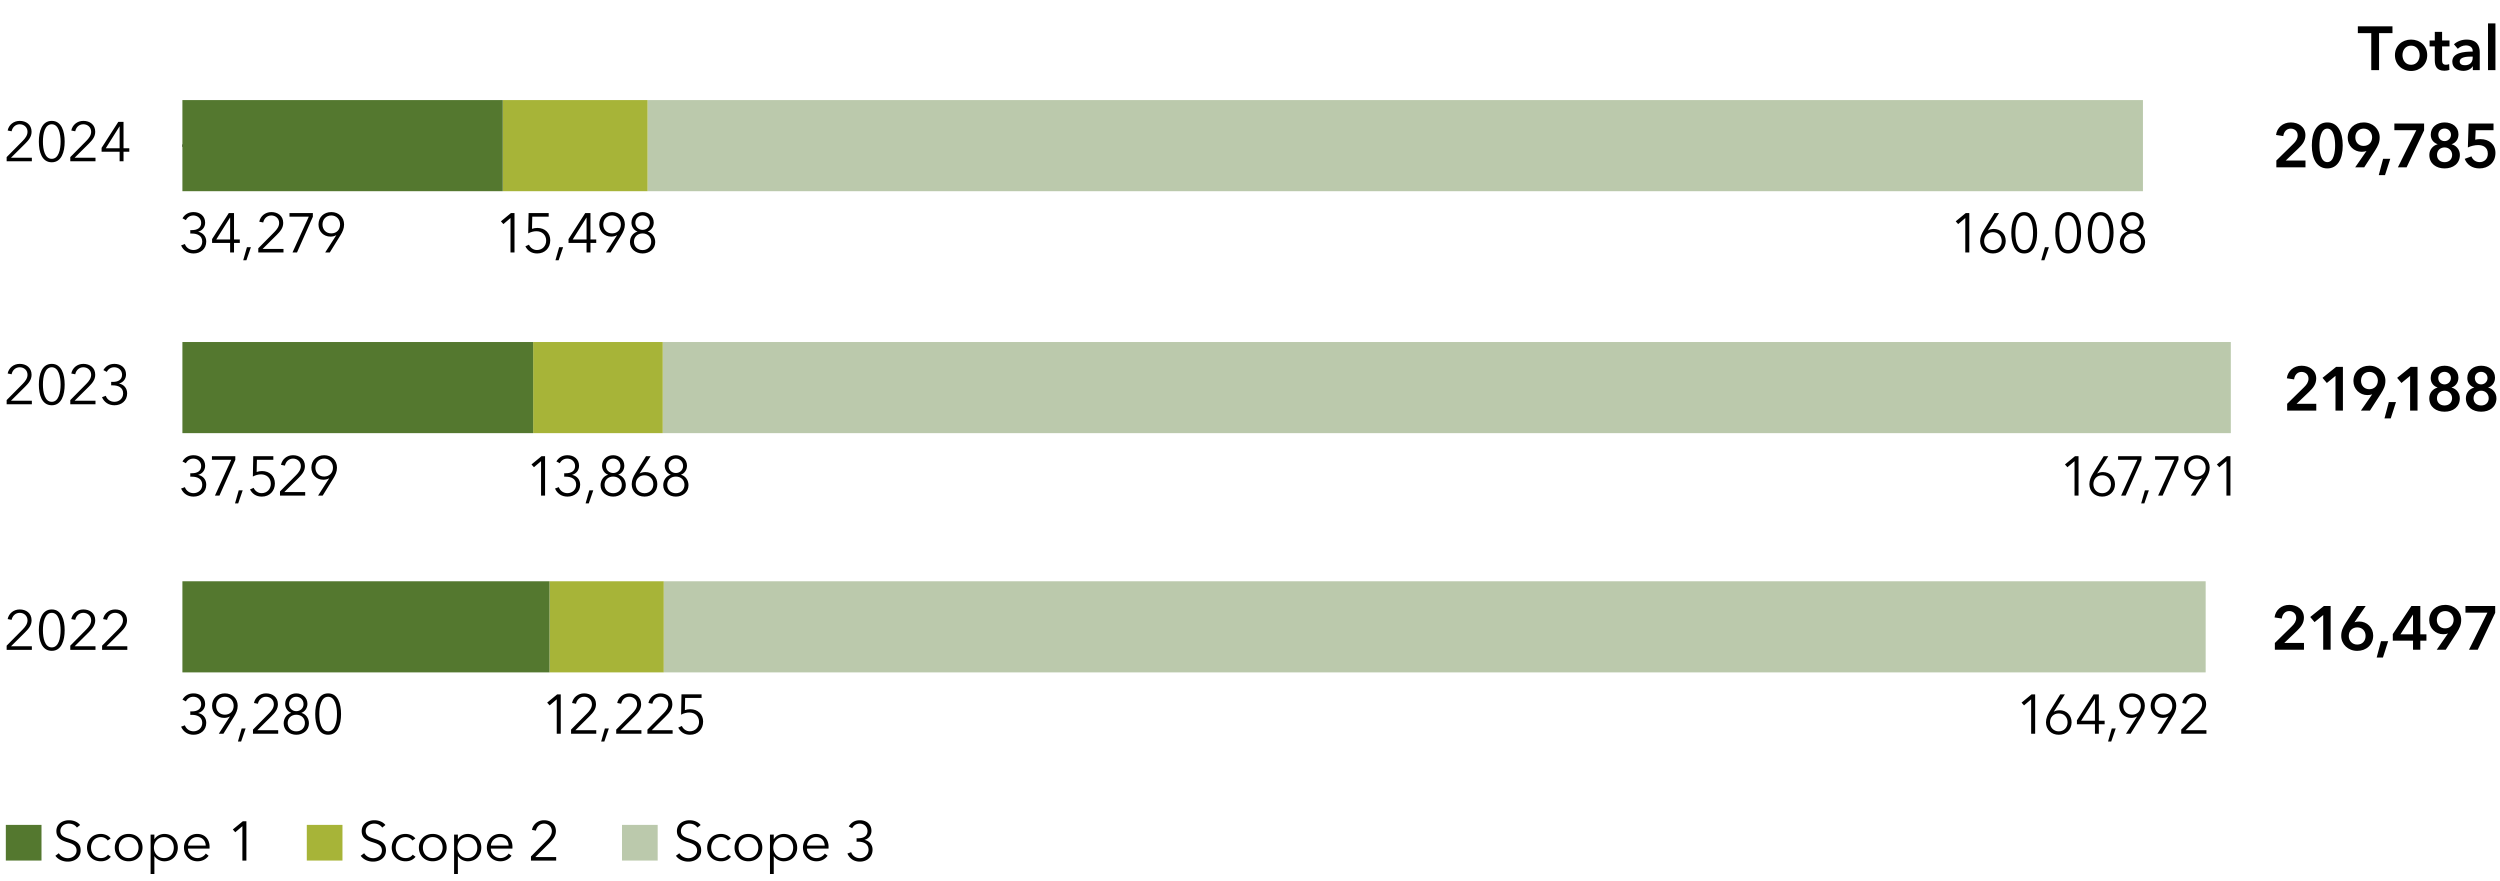 <svg xmlns="http://www.w3.org/2000/svg" width="809" height="285" viewBox="0 0 809 285"><g data-name="graphics"><path fill="none" stroke="#000" stroke-miterlimit="10" stroke-width=".8" d="M59.025 47.128H71.5"/><g fill="#bbc9ac"><path d="M209.561 32.384h483.896v29.488H209.561zM214.46 110.678h507.434v29.488H214.46zM214.786 188.097h498.969v29.488H214.786z"/></g><g fill="#a7b438"><path d="M162.691 32.384h46.869v29.488h-46.869zM172.52 110.678h41.94v29.488h-41.94zM177.816 188.097h36.971v29.488h-36.971z"/></g><g fill="#54782f"><path d="M59.025 32.384h103.667v29.488H59.025zM59.025 110.678H172.52v29.488H59.025zM59.025 188.097h118.791v29.488H59.025z"/></g></g><g data-name="EN"><path d="M10.309 52.19H2.152v-1.351l5.221-5.276c.775-.792 1.531-1.747 1.531-2.917 0-1.476-1.152-2.43-2.521-2.43-1.367 0-2.358.954-2.63 2.268l-1.276-.252c.359-1.8 1.908-3.115 3.906-3.115 2.053 0 3.836 1.19 3.836 3.512 0 1.639-.955 2.736-2.07 3.853l-4.592 4.555h6.752v1.152zM20.928 45.834c0 3.312-1.008 6.68-4.176 6.68-3.205 0-4.178-3.368-4.178-6.68 0-3.313.973-6.717 4.178-6.717 3.168 0 4.176 3.404 4.176 6.717zm-7.04 0c0 2.539.594 5.562 2.864 5.562 2.232 0 2.861-3.023 2.861-5.562s-.629-5.618-2.861-5.618c-2.27 0-2.863 3.079-2.863 5.618zM30.9 52.19h-8.156v-1.351l5.22-5.276c.776-.792 1.532-1.747 1.532-2.917 0-1.476-1.152-2.43-2.521-2.43-1.368 0-2.358.954-2.63 2.268l-1.277-.252c.36-1.8 1.909-3.115 3.907-3.115 2.052 0 3.836 1.19 3.836 3.512 0 1.639-.956 2.736-2.07 3.853l-4.593 4.555H30.9v1.152zM39.973 47.977h1.87v1.133h-1.87v3.08H38.71v-3.08h-5.834v-1.26l5.402-8.409h1.694v8.536zM38.71 40.9h-.035l-4.447 7.077h4.482V40.9zM61.574 74.463h.558c1.639 0 2.97-.649 2.97-2.34 0-1.424-1.152-2.396-2.52-2.396-1.062 0-1.927.522-2.43 1.495l-1.1-.576c.794-1.369 2.053-2.017 3.602-2.017 1.998 0 3.727 1.206 3.727 3.42 0 1.496-.954 2.576-2.214 2.918v.036c1.458.306 2.574 1.458 2.574 3.169 0 2.43-1.89 3.853-4.105 3.853-1.855 0-3.313-.937-4.033-2.61l1.224-.451c.433 1.206 1.513 1.944 2.809 1.944 1.459 0 2.81-1.025 2.81-2.736 0-1.927-1.64-2.593-3.314-2.593h-.558v-1.116zM75.729 77.487H77.6v1.134h-1.872v3.08h-1.261v-3.08h-5.834v-1.26l5.402-8.408h1.693v8.534zm-1.261-7.076h-.036l-4.448 7.076h4.484v-7.076zM79.733 84.222h-1.026l1.206-4.232h1.278l-1.458 4.232zM91.735 81.701H83.58V80.35l5.222-5.276c.774-.792 1.53-1.746 1.53-2.916 0-1.476-1.152-2.431-2.52-2.431s-2.359.955-2.63 2.27l-1.278-.253c.36-1.8 1.91-3.115 3.908-3.115 2.052 0 3.835 1.188 3.835 3.51 0 1.64-.955 2.738-2.07 3.854l-4.593 4.556h6.752V81.7zM101.24 70.14l-5.133 11.561H94.65l5.276-11.596h-6.248v-1.152h7.562v1.188zM108.808 76.137l-.037-.035c-.377.287-1.17.467-1.818.467-2.215 0-3.89-1.602-3.89-3.924 0-2.377 1.748-4.016 4.142-4.016s4.14 1.639 4.14 4.016c0 1.314-.52 2.43-1.152 3.457l-3.474 5.6h-1.494l3.583-5.565zm-1.603-6.41c-1.675 0-2.845 1.26-2.845 2.918 0 1.637 1.098 2.88 2.845 2.88 1.746 0 2.845-1.243 2.845-2.88 0-1.658-1.171-2.918-2.845-2.918zM166.494 81.701h-1.297V70.555l-2.304 1.963-.792-.9 3.24-2.665h1.153v12.748zM177.554 70.105h-5.312l-.09 3.944c.54-.198 1.188-.29 1.764-.29 2.396 0 4.142 1.622 4.142 3.999 0 2.467-1.71 4.267-4.232 4.267-1.836 0-3.114-.919-3.816-2.323l1.17-.522c.45 1.045 1.458 1.728 2.574 1.728 1.728 0 2.99-1.296 2.99-3.024 0-1.89-1.351-3.062-3.17-3.062-.918 0-1.836.27-2.646.703l.126-6.572h6.5v1.152zM180.767 84.222h-1.027l1.206-4.232h1.279l-1.458 4.232zM191.071 77.487h1.872v1.134h-1.872v3.08h-1.26v-3.08h-5.834v-1.26l5.402-8.408h1.692v8.534zm-1.26-7.076h-.037l-4.447 7.076h4.484v-7.076zM199.667 76.137l-.036-.035c-.378.287-1.171.467-1.818.467-2.215 0-3.89-1.602-3.89-3.924 0-2.377 1.747-4.016 4.141-4.016s4.141 1.639 4.141 4.016c0 1.314-.521 2.43-1.152 3.457l-3.475 5.6h-1.494l3.583-5.565zm-1.603-6.41c-1.674 0-2.844 1.26-2.844 2.918 0 1.637 1.097 2.88 2.844 2.88 1.747 0 2.845-1.243 2.845-2.88 0-1.658-1.17-2.918-2.845-2.918zM212.028 78.352c0 2.232-1.908 3.673-4.087 3.673s-4.087-1.441-4.087-3.673c0-1.711 1.027-2.989 2.413-3.403v-.037c-1.134-.377-1.927-1.566-1.927-2.88 0-2.071 1.657-3.403 3.601-3.403s3.601 1.332 3.601 3.402c0 1.315-.792 2.504-1.926 2.881v.037c1.386.396 2.412 1.692 2.412 3.403zm-4.087 2.574c1.675 0 2.791-1.17 2.791-2.719 0-1.53-1.116-2.664-2.79-2.664s-2.792 1.135-2.792 2.664c0 1.549 1.117 2.719 2.791 2.719zm0-6.535c1.296 0 2.341-.955 2.341-2.287 0-1.369-1.009-2.377-2.34-2.377s-2.341 1.008-2.341 2.377c0 1.332 1.044 2.287 2.34 2.287zM61.574 153.14h.558c1.639 0 2.97-.648 2.97-2.34 0-1.423-1.152-2.396-2.52-2.396-1.062 0-1.927.523-2.43 1.495l-1.1-.576c.794-1.368 2.053-2.016 3.602-2.016 1.998 0 3.727 1.206 3.727 3.42 0 1.496-.954 2.576-2.214 2.918v.036c1.458.305 2.574 1.458 2.574 3.169 0 2.43-1.89 3.853-4.105 3.853-1.855 0-3.313-.937-4.033-2.611l1.224-.45c.433 1.206 1.513 1.944 2.809 1.944 1.459 0 2.81-1.025 2.81-2.736 0-1.927-1.64-2.593-3.314-2.593h-.558v-1.116zM76.145 148.818l-5.132 11.56h-1.458l5.275-11.595h-6.248v-1.152h7.563v1.187zM77.078 162.9h-1.026l1.206-4.232h1.278l-1.458 4.231zM88.45 148.783h-5.312l-.09 3.944c.54-.199 1.187-.29 1.764-.29 2.395 0 4.141 1.622 4.141 3.999 0 2.466-1.71 4.267-4.231 4.267-1.836 0-3.115-.919-3.817-2.323l1.17-.523c.45 1.045 1.458 1.729 2.574 1.729 1.729 0 2.99-1.296 2.99-3.024 0-1.891-1.35-3.062-3.17-3.062-.917 0-1.835.27-2.646.703l.126-6.572h6.5v1.152zM98.763 160.379h-8.158v-1.352l5.222-5.275c.775-.792 1.53-1.746 1.53-2.916 0-1.477-1.152-2.432-2.52-2.432s-2.358.955-2.629 2.27l-1.278-.252c.36-1.8 1.909-3.115 3.907-3.115 2.053 0 3.835 1.188 3.835 3.51 0 1.64-.954 2.738-2.07 3.854l-4.592 4.556h6.753v1.152zM106.506 154.814l-.036-.035c-.378.287-1.171.468-1.819.468-2.214 0-3.89-1.602-3.89-3.925 0-2.377 1.748-4.015 4.142-4.015s4.14 1.638 4.14 4.015c0 1.315-.52 2.43-1.151 3.457l-3.475 5.6h-1.494l3.583-5.565zm-1.603-6.41c-1.674 0-2.844 1.261-2.844 2.918 0 1.638 1.097 2.881 2.844 2.881 1.746 0 2.845-1.243 2.845-2.88 0-1.658-1.17-2.919-2.845-2.919z"/><g><path d="M176.383 160.379h-1.297v-11.147l-2.305 1.963-.792-.9 3.241-2.664h1.153v12.748zM182.574 153.14h.558c1.639 0 2.97-.648 2.97-2.34 0-1.423-1.152-2.396-2.52-2.396-1.062 0-1.927.523-2.43 1.495l-1.1-.576c.794-1.368 2.053-2.016 3.602-2.016 1.998 0 3.727 1.206 3.727 3.42 0 1.496-.954 2.576-2.214 2.918v.036c1.458.305 2.574 1.458 2.574 3.169 0 2.43-1.89 3.853-4.105 3.853-1.855 0-3.313-.937-4.033-2.611l1.224-.45c.433 1.206 1.513 1.944 2.809 1.944 1.459 0 2.81-1.025 2.81-2.736 0-1.927-1.64-2.593-3.314-2.593h-.558v-1.116zM190.525 162.9H189.5l1.206-4.232h1.278l-1.458 4.231zM202.515 157.03c0 2.232-1.909 3.673-4.087 3.673s-4.087-1.441-4.087-3.674c0-1.71 1.026-2.988 2.412-3.402v-.037c-1.134-.377-1.927-1.567-1.927-2.881 0-2.07 1.657-3.402 3.602-3.402s3.6 1.332 3.6 3.402c0 1.314-.792 2.504-1.925 2.88v.038c1.385.395 2.412 1.691 2.412 3.402zm-4.087 2.574c1.675 0 2.79-1.17 2.79-2.72 0-1.529-1.115-2.663-2.79-2.663s-2.791 1.134-2.791 2.664c0 1.549 1.116 2.719 2.79 2.719zm0-6.536c1.296 0 2.34-.955 2.34-2.287 0-1.368-1.008-2.377-2.34-2.377s-2.341 1.01-2.341 2.377c0 1.332 1.044 2.287 2.34 2.287zM206.965 153.194l.036.036c.378-.288 1.17-.468 1.818-.468 2.215 0 3.89 1.603 3.89 3.925 0 2.377-1.747 4.016-4.142 4.016s-4.141-1.639-4.141-4.016c0-1.314.522-2.43 1.152-3.457l3.476-5.6h1.494l-3.583 5.564zm1.602 6.41c1.675 0 2.845-1.26 2.845-2.917 0-1.638-1.099-2.88-2.845-2.88-1.747 0-2.844 1.242-2.844 2.88 0 1.657 1.17 2.917 2.844 2.917zM222.793 157.03c0 2.232-1.908 3.673-4.087 3.673s-4.087-1.441-4.087-3.674c0-1.71 1.026-2.988 2.412-3.402v-.037c-1.134-.377-1.927-1.567-1.927-2.881 0-2.07 1.658-3.402 3.602-3.402s3.6 1.332 3.6 3.402c0 1.314-.791 2.504-1.925 2.88v.038c1.386.395 2.412 1.691 2.412 3.402zm-4.087 2.574c1.675 0 2.791-1.17 2.791-2.72 0-1.529-1.116-2.663-2.79-2.663s-2.792 1.134-2.792 2.664c0 1.549 1.116 2.719 2.791 2.719zm0-6.536c1.296 0 2.34-.955 2.34-2.287 0-1.368-1.008-2.377-2.34-2.377-1.333 0-2.34 1.01-2.34 2.377 0 1.332 1.043 2.287 2.34 2.287z"/></g><g><path d="M672.617 160.379h-1.297v-11.147l-2.304 1.963-.792-.9 3.24-2.664h1.153v12.748zM678.664 153.194l.036.036c.378-.288 1.17-.468 1.819-.468 2.214 0 3.89 1.603 3.89 3.925 0 2.377-1.748 4.016-4.142 4.016s-4.142-1.639-4.142-4.016c0-1.314.522-2.43 1.152-3.457l3.476-5.6h1.494l-3.583 5.564zm1.603 6.41c1.674 0 2.844-1.26 2.844-2.917 0-1.638-1.098-2.88-2.844-2.88-1.747 0-2.845 1.242-2.845 2.88 0 1.657 1.17 2.917 2.845 2.917zM692.977 148.818l-5.132 11.56h-1.458l5.275-11.595h-6.248v-1.152h7.563v1.187zM693.911 162.9h-1.026l1.206-4.232h1.278l-1.458 4.231zM704.948 148.818l-5.132 11.56h-1.458l5.276-11.595h-6.248v-1.152h7.562v1.187zM712.517 154.814l-.037-.035c-.377.287-1.17.468-1.818.468-2.215 0-3.89-1.602-3.89-3.925 0-2.377 1.748-4.015 4.142-4.015s4.14 1.638 4.14 4.015c0 1.315-.52 2.43-1.152 3.457l-3.474 5.6h-1.494l3.583-5.565zm-1.603-6.41c-1.675 0-2.845 1.261-2.845 2.918 0 1.638 1.098 2.881 2.845 2.881 1.746 0 2.845-1.243 2.845-2.88 0-1.658-1.171-2.919-2.845-2.919zM721.769 160.379h-1.297v-11.147l-2.305 1.963-.792-.9 3.241-2.664h1.153v12.748z"/></g><g><path d="M61.574 230.207h.558c1.639 0 2.97-.648 2.97-2.34 0-1.424-1.152-2.395-2.52-2.395-1.062 0-1.927.522-2.43 1.495l-1.1-.576c.794-1.37 2.053-2.018 3.602-2.018 1.998 0 3.727 1.207 3.727 3.422 0 1.494-.954 2.574-2.214 2.916v.037c1.458.305 2.574 1.457 2.574 3.168 0 2.432-1.89 3.854-4.105 3.854-1.855 0-3.313-.937-4.033-2.612l1.224-.449c.433 1.206 1.513 1.943 2.809 1.943 1.459 0 2.81-1.025 2.81-2.736 0-1.926-1.64-2.592-3.314-2.592h-.558v-1.117zM74.375 231.882l-.036-.036c-.378.288-1.171.468-1.818.468-2.215 0-3.89-1.603-3.89-3.925 0-2.377 1.747-4.016 4.141-4.016s4.141 1.639 4.141 4.016c0 1.314-.521 2.43-1.152 3.457l-3.475 5.6h-1.494l3.583-5.564zm-1.603-6.41c-1.674 0-2.844 1.26-2.844 2.917 0 1.638 1.097 2.88 2.844 2.88 1.747 0 2.845-1.242 2.845-2.88 0-1.657-1.17-2.917-2.845-2.917zM78.02 239.967h-1.027l1.206-4.233h1.279l-1.458 4.233zM90.022 237.445h-8.157v-1.35l5.222-5.276c.774-.792 1.53-1.747 1.53-2.917 0-1.476-1.152-2.43-2.52-2.43s-2.359.954-2.63 2.268l-1.278-.252c.36-1.8 1.91-3.115 3.908-3.115 2.052 0 3.835 1.19 3.835 3.512 0 1.638-.954 2.736-2.07 3.853l-4.592 4.555h6.752v1.152zM99.97 234.096c0 2.233-1.907 3.674-4.086 3.674s-4.087-1.44-4.087-3.674c0-1.71 1.026-2.989 2.412-3.403v-.036c-1.134-.378-1.927-1.566-1.927-2.88 0-2.072 1.657-3.404 3.602-3.404s3.6 1.332 3.6 3.403c0 1.315-.792 2.503-1.925 2.881v.036c1.385.397 2.412 1.693 2.412 3.403zm-4.086 2.575c1.675 0 2.79-1.171 2.79-2.719 0-1.53-1.115-2.665-2.79-2.665s-2.791 1.135-2.791 2.665c0 1.548 1.116 2.719 2.79 2.719zm0-6.536c1.296 0 2.34-.954 2.34-2.286 0-1.369-1.008-2.377-2.34-2.377s-2.341 1.008-2.341 2.377c0 1.332 1.044 2.286 2.34 2.286zM110.361 231.09c0 3.312-1.007 6.68-4.176 6.68-3.206 0-4.178-3.368-4.178-6.68 0-3.314.972-6.717 4.178-6.717 3.169 0 4.176 3.403 4.176 6.717zm-7.04 0c0 2.539.595 5.562 2.864 5.562 2.232 0 2.862-3.023 2.862-5.562s-.63-5.618-2.862-5.618c-2.269 0-2.864 3.079-2.864 5.618z"/></g><g><path d="M181.458 237.445h-1.297V226.3l-2.305 1.963-.792-.9 3.242-2.666h1.152v12.748zM192.952 237.445h-8.157v-1.35l5.222-5.276c.774-.792 1.53-1.747 1.53-2.917 0-1.476-1.152-2.43-2.52-2.43s-2.359.954-2.63 2.268l-1.278-.252c.36-1.8 1.91-3.115 3.907-3.115 2.053 0 3.835 1.19 3.835 3.512 0 1.638-.954 2.736-2.07 3.853l-4.592 4.555h6.753v1.152zM195.56 239.967h-1.026l1.206-4.233h1.279l-1.458 4.233zM207.563 237.445h-8.157v-1.35l5.222-5.276c.774-.792 1.53-1.747 1.53-2.917 0-1.476-1.152-2.43-2.52-2.43s-2.359.954-2.63 2.268l-1.278-.252c.36-1.8 1.91-3.115 3.908-3.115 2.052 0 3.835 1.19 3.835 3.512 0 1.638-.954 2.736-2.07 3.853l-4.592 4.555h6.752v1.152zM217.665 237.445h-8.157v-1.35l5.221-5.276c.775-.792 1.53-1.747 1.53-2.917 0-1.476-1.152-2.43-2.52-2.43s-2.358.954-2.629 2.268l-1.278-.252c.36-1.8 1.91-3.115 3.907-3.115 2.053 0 3.835 1.19 3.835 3.512 0 1.638-.954 2.736-2.07 3.853l-4.592 4.555h6.753v1.152zM227.026 225.85h-5.311l-.09 3.943c.54-.197 1.188-.288 1.764-.288 2.395 0 4.141 1.62 4.141 3.997 0 2.467-1.71 4.268-4.231 4.268-1.836 0-3.114-.918-3.818-2.323l1.171-.523c.45 1.045 1.458 1.728 2.576 1.728 1.728 0 2.988-1.295 2.988-3.023 0-1.89-1.35-3.062-3.17-3.062-.917 0-1.836.27-2.646.703l.126-6.573h6.5v1.153z"/></g><g><path d="M658.576 237.445h-1.297V226.3l-2.304 1.963-.793-.9 3.242-2.666h1.152v12.748zM664.623 230.262l.035.035c.38-.287 1.17-.468 1.819-.468 2.214 0 3.89 1.603 3.89 3.925 0 2.377-1.748 4.016-4.142 4.016s-4.141-1.64-4.141-4.016c0-1.315.521-2.43 1.152-3.457l3.475-5.6h1.494l-3.582 5.565zm1.602 6.409c1.675 0 2.845-1.26 2.845-2.917 0-1.639-1.1-2.881-2.845-2.881s-2.844 1.242-2.844 2.88c0 1.657 1.17 2.918 2.844 2.918zM679.184 233.232h1.873v1.134h-1.873v3.08h-1.26v-3.08h-5.834v-1.26l5.402-8.409h1.692v8.535zm-1.26-7.076h-.037l-4.448 7.076h4.485v-7.076zM683.19 239.967h-1.028l1.207-4.233h1.277l-1.457 4.233zM691.537 231.882l-.037-.036c-.377.288-1.17.468-1.818.468-2.215 0-3.889-1.603-3.889-3.925 0-2.377 1.746-4.016 4.14-4.016s4.141 1.639 4.141 4.016c0 1.314-.521 2.43-1.152 3.457l-3.475 5.6h-1.494l3.584-5.564zm-1.603-6.41c-1.674 0-2.844 1.26-2.844 2.917 0 1.638 1.097 2.88 2.844 2.88s2.845-1.242 2.845-2.88c0-1.657-1.172-2.917-2.845-2.917zM701.703 231.882l-.037-.036c-.377.288-1.17.468-1.818.468-2.215 0-3.889-1.603-3.889-3.925 0-2.377 1.746-4.016 4.14-4.016s4.141 1.639 4.141 4.016c0 1.314-.521 2.43-1.152 3.457l-3.475 5.6h-1.494l3.584-5.564zm-1.603-6.41c-1.674 0-2.844 1.26-2.844 2.917 0 1.638 1.098 2.88 2.844 2.88s2.845-1.242 2.845-2.88c0-1.657-1.172-2.917-2.845-2.917zM714 237.445h-8.156v-1.35l5.22-5.276c.776-.792 1.532-1.747 1.532-2.917 0-1.476-1.153-2.43-2.522-2.43-1.367 0-2.357.954-2.629 2.268l-1.277-.252c.36-1.8 1.908-3.115 3.906-3.115 2.053 0 3.836 1.19 3.836 3.512 0 1.638-.955 2.736-2.07 3.853l-4.592 4.555H714v1.152z"/></g><g><path d="M637.266 81.701h-1.297V70.555l-2.305 1.963-.792-.9 3.241-2.665h1.153v12.748zM643.313 74.517l.036.036c.378-.288 1.17-.469 1.818-.469 2.215 0 3.89 1.603 3.89 3.926 0 2.377-1.747 4.015-4.142 4.015s-4.142-1.638-4.142-4.015c0-1.315.523-2.43 1.153-3.457l3.475-5.6h1.495l-3.583 5.564zm1.602 6.409c1.675 0 2.845-1.26 2.845-2.916 0-1.639-1.099-2.881-2.845-2.881-1.747 0-2.845 1.242-2.845 2.88 0 1.657 1.17 2.917 2.845 2.917zM659.213 75.345c0 3.313-1.008 6.68-4.177 6.68-3.205 0-4.178-3.367-4.178-6.68s.973-6.716 4.178-6.716c3.17 0 4.177 3.402 4.177 6.716zm-7.04 0c0 2.539.595 5.563 2.863 5.563 2.233 0 2.862-3.024 2.862-5.563 0-2.538-.63-5.618-2.862-5.618-2.268 0-2.863 3.08-2.863 5.618zM661.57 84.222h-1.026l1.206-4.232h1.278l-1.458 4.232zM673.435 75.345c0 3.313-1.008 6.68-4.177 6.68-3.205 0-4.178-3.367-4.178-6.68s.973-6.716 4.178-6.716c3.169 0 4.177 3.402 4.177 6.716zm-7.04 0c0 2.539.594 5.563 2.863 5.563 2.232 0 2.862-3.024 2.862-5.563 0-2.538-.63-5.618-2.862-5.618-2.269 0-2.863 3.08-2.863 5.618zM683.947 75.345c0 3.313-1.008 6.68-4.176 6.68-3.206 0-4.178-3.367-4.178-6.68s.972-6.716 4.178-6.716c3.168 0 4.176 3.402 4.176 6.716zm-7.04 0c0 2.539.595 5.563 2.864 5.563 2.232 0 2.862-3.024 2.862-5.563 0-2.538-.63-5.618-2.862-5.618-2.269 0-2.864 3.08-2.864 5.618zM694.16 78.352c0 2.232-1.909 3.673-4.088 3.673s-4.087-1.441-4.087-3.673c0-1.711 1.027-2.989 2.412-3.403v-.037c-1.133-.377-1.926-1.566-1.926-2.88 0-2.071 1.657-3.403 3.601-3.403s3.6 1.332 3.6 3.402c0 1.315-.791 2.504-1.925 2.881v.037c1.386.396 2.412 1.692 2.412 3.403zm-4.088 2.574c1.675 0 2.791-1.17 2.791-2.719 0-1.53-1.116-2.664-2.79-2.664s-2.792 1.135-2.792 2.664c0 1.549 1.116 2.719 2.791 2.719zm0-6.535c1.296 0 2.341-.955 2.341-2.287 0-1.369-1.009-2.377-2.34-2.377s-2.342 1.008-2.342 2.377c0 1.332 1.044 2.287 2.341 2.287z"/></g><g><path d="M10.309 130.82H2.152v-1.351l5.221-5.276c.775-.792 1.531-1.746 1.531-2.916 0-1.476-1.152-2.431-2.521-2.431-1.367 0-2.358.955-2.63 2.27l-1.276-.253c.359-1.8 1.908-3.115 3.906-3.115 2.053 0 3.836 1.189 3.836 3.51 0 1.64-.955 2.738-2.07 3.854l-4.592 4.556h6.752v1.152zM20.928 124.464c0 3.313-1.008 6.68-4.176 6.68-3.205 0-4.178-3.367-4.178-6.68s.973-6.716 4.178-6.716c3.168 0 4.176 3.402 4.176 6.716zm-7.04 0c0 2.539.594 5.563 2.864 5.563 2.232 0 2.861-3.024 2.861-5.563 0-2.538-.629-5.618-2.861-5.618-2.27 0-2.863 3.08-2.863 5.618zM30.9 130.82h-8.156v-1.351l5.22-5.276c.776-.792 1.532-1.746 1.532-2.916 0-1.476-1.152-2.431-2.521-2.431-1.368 0-2.358.955-2.63 2.27l-1.277-.253c.36-1.8 1.909-3.115 3.907-3.115 2.052 0 3.836 1.189 3.836 3.51 0 1.64-.956 2.738-2.07 3.854l-4.593 4.556H30.9v1.152zM35.975 123.582h.558c1.639 0 2.97-.648 2.97-2.34 0-1.424-1.151-2.396-2.52-2.396-1.063 0-1.926.522-2.43 1.495l-1.1-.576c.793-1.369 2.053-2.017 3.602-2.017 1.998 0 3.726 1.206 3.726 3.42 0 1.496-.953 2.576-2.213 2.918v.036c1.457.306 2.575 1.458 2.575 3.169 0 2.43-1.891 3.854-4.106 3.854-1.855 0-3.312-.938-4.033-2.612l1.225-.45c.431 1.206 1.511 1.944 2.808 1.944 1.46 0 2.809-1.025 2.809-2.736 0-1.927-1.639-2.593-3.313-2.593h-.558v-1.116z"/></g><g><path d="M10.309 210.288H2.152v-1.35l5.221-5.276c.775-.793 1.531-1.746 1.531-2.917 0-1.475-1.152-2.43-2.521-2.43-1.367 0-2.358.955-2.63 2.268l-1.276-.252c.359-1.8 1.908-3.114 3.906-3.114 2.053 0 3.836 1.187 3.836 3.51 0 1.638-.955 2.737-2.07 3.853l-4.592 4.556h6.752v1.152zM20.928 203.932c0 3.313-1.008 6.68-4.176 6.68-3.205 0-4.178-3.367-4.178-6.68 0-3.313.973-6.715 4.178-6.715 3.168 0 4.176 3.402 4.176 6.715zm-7.04 0c0 2.539.594 5.564 2.864 5.564 2.232 0 2.861-3.025 2.861-5.564 0-2.538-.629-5.618-2.861-5.618-2.27 0-2.863 3.08-2.863 5.618zM30.9 210.288h-8.156v-1.35l5.22-5.276c.776-.793 1.532-1.746 1.532-2.917 0-1.475-1.152-2.43-2.521-2.43-1.368 0-2.358.955-2.63 2.268l-1.277-.252c.36-1.8 1.909-3.114 3.907-3.114 2.052 0 3.836 1.187 3.836 3.51 0 1.638-.956 2.737-2.07 3.853l-4.593 4.556H30.9v1.152zM41.197 210.288H33.04v-1.35l5.223-5.276c.773-.793 1.529-1.746 1.529-2.917 0-1.475-1.152-2.43-2.52-2.43-1.369 0-2.359.955-2.628 2.268l-1.28-.252c.362-1.8 1.91-3.114 3.908-3.114 2.053 0 3.834 1.187 3.834 3.51 0 1.638-.953 2.737-2.07 3.853l-4.592 4.556h6.754v1.152z"/></g><g><path d="M736.63 51.941l5.462-5.36c.88-.861 1.44-1.682 1.44-2.781 0-1.32-.98-2.18-2.26-2.18-1.36 0-2.221 1.04-2.4 2.42l-2.342-.36c.28-2.341 2.18-4.06 4.782-4.06 2.46 0 4.72 1.42 4.72 4.14 0 1.82-1.02 3.08-2.28 4.281l-4.081 3.9h6.382v2.2h-9.423v-2.2zM753.127 54.502c-3.22 0-5.02-2.86-5.02-7.441s1.8-7.442 5.02-7.442c3.201 0 4.981 2.86 4.981 7.442s-1.78 7.441-4.981 7.441zm0-12.883c-2.16 0-2.56 3.461-2.56 5.442s.4 5.4 2.56 5.4c2.14 0 2.52-3.42 2.52-5.4s-.38-5.442-2.52-5.442zM762.142 54.142l3.641-5.261-.02-.02c-.4.18-1.04.26-1.52.26-2.5 0-4.521-1.96-4.521-4.54 0-3.002 2.26-4.962 5.16-4.962 2.96 0 5.181 2.12 5.181 4.86 0 1.622-.54 2.721-1.46 4.182l-3.54 5.48h-2.921zm2.76-12.523c-1.62 0-2.72 1.16-2.72 2.841 0 1.6 1.08 2.76 2.68 2.76 1.62 0 2.761-1.14 2.761-2.8 0-1.48-1.06-2.8-2.72-2.8zM771.172 51.38h2.32l-1.7 5.282h-2.02l1.4-5.281zM774.817 39.979h9.622v2.2l-5.66 11.963h-2.822l5.962-12.002h-7.102v-2.161zM795.557 43.46c0 1.64-.92 2.78-2.2 3.2v.04c1.48.36 2.66 1.7 2.66 3.44 0 2.822-2.22 4.362-4.94 4.362s-4.942-1.54-4.942-4.361c0-1.84 1.28-3.08 2.66-3.44v-.04c-1.26-.46-2.2-1.46-2.2-3.101 0-2.4 2-3.94 4.481-3.94s4.48 1.439 4.48 3.84zm-6.942 6.661c0 1.48 1.06 2.36 2.461 2.36 1.38 0 2.44-.88 2.44-2.36 0-1.4-1.08-2.42-2.44-2.42-1.38 0-2.46.98-2.46 2.42zm.42-6.521c0 1.14.8 2.06 2.041 2.06 1.14 0 2.06-.92 2.06-2.06 0-1.221-.98-2-2.06-2-1.18 0-2.04.779-2.04 2zM806.903 42.14h-5.78l-.142 3.06c.44-.12 1.16-.18 1.66-.18 2.782 0 4.882 1.62 4.882 4.481 0 3.14-2.34 5.001-5.16 5.001-2.362 0-4.042-1.2-4.782-3.1l2.18-.8c.4 1.12 1.401 1.86 2.66 1.86 1.422 0 2.641-.98 2.641-2.701 0-2.18-1.62-2.82-3.16-2.82-1.08 0-2.441.34-3.3.78l.239-7.742h8.062v2.16z"/></g><g><path d="M767.342 10.729H763V8.527h11.202v2.202h-4.34V22.69h-2.521V10.73zM780.223 12.809c2.9 0 5.22 2.02 5.22 5.04 0 3.022-2.32 5.122-5.22 5.122-2.902 0-5.222-2.1-5.222-5.121 0-3.02 2.32-5.041 5.222-5.041zm0 8.162c1.9 0 2.78-1.621 2.78-3.121s-.88-3.08-2.78-3.08-2.782 1.58-2.782 3.08.881 3.12 2.782 3.12zM786.22 15.01v-1.921h1.68v-2.78h2.36v2.78h2.401v1.92h-2.4v4.462c0 .86.2 1.48 1.26 1.48.32 0 .74-.06 1.021-.201l.08 1.88c-.42.161-1.06.26-1.6.26-2.542 0-3.122-1.56-3.122-3.4v-4.48h-1.68zM800.202 21.47h-.06c-.48.84-1.62 1.462-2.98 1.462-1.54 0-3.601-.74-3.601-2.982 0-2.86 3.601-3.26 6.601-3.26v-.24c0-1.18-1-1.76-2.2-1.76-1.02 0-2 .48-2.62 1.1l-1.241-1.46c1.08-1 2.6-1.521 4.061-1.521 3.44 0 4.28 2.12 4.28 4.04v5.842h-2.24v-1.22zm-.04-3.16h-.54c-1.52 0-3.66.18-3.66 1.6 0 .92.86 1.2 1.68 1.2 1.64 0 2.52-.94 2.52-2.46v-.34zM805.121 7.568h2.4v15.123h-2.4V7.568z"/></g><g><path d="M740.124 130.672l5.462-5.36c.88-.86 1.44-1.681 1.44-2.78 0-1.321-.98-2.181-2.26-2.181-1.36 0-2.221 1.04-2.4 2.42l-2.342-.36c.28-2.34 2.181-4.061 4.782-4.061 2.46 0 4.72 1.42 4.72 4.14 0 1.82-1.02 3.081-2.28 4.281l-4.081 3.9h6.382v2.202h-9.423v-2.201zM755.767 121.63l-2.801 2.302-1.4-1.66 4.42-3.562h2.181v14.163h-2.4v-11.242zM763.992 132.873l3.642-5.262-.02-.02c-.401.18-1.04.26-1.521.26-2.5 0-4.52-1.96-4.52-4.54 0-3 2.26-4.961 5.16-4.961 2.96 0 5.181 2.12 5.181 4.86 0 1.622-.54 2.722-1.46 4.183l-3.54 5.48h-2.922zm2.76-12.522c-1.62 0-2.72 1.16-2.72 2.84 0 1.6 1.08 2.76 2.68 2.76 1.621 0 2.762-1.14 2.762-2.8 0-1.481-1.06-2.8-2.721-2.8zM773.022 130.112h2.32l-1.7 5.282h-2.02l1.4-5.282zM779.91 121.63l-2.8 2.302-1.401-1.66 4.42-3.562h2.182v14.163h-2.4v-11.242zM795.537 122.191c0 1.64-.92 2.78-2.2 3.2v.04c1.48.36 2.66 1.7 2.66 3.441 0 2.821-2.22 4.36-4.94 4.36s-4.942-1.539-4.942-4.36c0-1.84 1.28-3.081 2.661-3.44v-.04c-1.26-.46-2.2-1.46-2.2-3.101 0-2.4 2-3.941 4.48-3.941s4.481 1.44 4.481 3.841zm-6.941 6.66c0 1.481 1.06 2.362 2.46 2.362 1.38 0 2.441-.881 2.441-2.361 0-1.4-1.08-2.42-2.44-2.42-1.381 0-2.461.98-2.461 2.42zm.42-6.52c0 1.14.8 2.06 2.04 2.06 1.14 0 2.061-.92 2.061-2.06 0-1.22-.98-2-2.06-2-1.181 0-2.041.78-2.041 2zM807.383 122.191c0 1.64-.92 2.78-2.2 3.2v.04c1.48.36 2.66 1.7 2.66 3.441 0 2.821-2.22 4.36-4.94 4.36s-4.942-1.539-4.942-4.36c0-1.84 1.28-3.081 2.661-3.44v-.04c-1.26-.46-2.201-1.46-2.201-3.101 0-2.4 2-3.941 4.481-3.941s4.48 1.44 4.48 3.841zm-6.942 6.66c0 1.481 1.061 2.362 2.461 2.362 1.38 0 2.44-.881 2.44-2.361 0-1.4-1.08-2.42-2.44-2.42-1.38 0-2.46.98-2.46 2.42zm.42-6.52c0 1.14.801 2.06 2.041 2.06 1.14 0 2.06-.92 2.06-2.06 0-1.22-.98-2-2.06-2-1.18 0-2.04.78-2.04 2z"/></g><g><path d="M736.147 208.062l5.462-5.36c.88-.861 1.44-1.681 1.44-2.782 0-1.32-.98-2.18-2.26-2.18-1.36 0-2.22 1.04-2.4 2.42l-2.341-.36c.28-2.34 2.18-4.06 4.781-4.06 2.46 0 4.72 1.42 4.72 4.14 0 1.82-1.02 3.08-2.28 4.281l-4.08 3.9h6.381v2.202h-9.423v-2.201zM751.79 199.02l-2.8 2.3-1.401-1.66 4.42-3.56h2.181v14.163h-2.4V199.02zM765.545 196.1l-3.621 5.24.02.02c.38-.16 1.02-.24 1.5-.24 2.5 0 4.52 1.961 4.52 4.541 0 3.001-2.26 4.961-5.16 4.961-2.96 0-5.181-2.12-5.181-4.86 0-1.62.54-2.721 1.46-4.18l3.541-5.482h2.92zm-2.76 12.482c1.62 0 2.72-1.12 2.72-2.8 0-1.601-1.081-2.761-2.68-2.761-1.62 0-2.762 1.14-2.762 2.8 0 1.48 1.061 2.761 2.721 2.761zM770.49 207.502h2.32l-1.7 5.281h-2.021l1.4-5.281zM780.853 207.322h-6.542v-2.12l6.021-9.102h2.88v9.162h1.981v2.06h-1.98v2.94h-2.36v-2.94zm0-8.402h-.04l-4.022 6.342h4.062v-6.342zM788.519 210.263L792.16 205l-.02-.02c-.4.18-1.04.26-1.52.26-2.5 0-4.521-1.96-4.521-4.54 0-3 2.26-4.962 5.16-4.962 2.96 0 5.181 2.12 5.181 4.862 0 1.62-.54 2.72-1.46 4.18l-3.54 5.482h-2.921zm2.76-12.523c-1.62 0-2.72 1.16-2.72 2.84 0 1.6 1.08 2.76 2.68 2.76 1.62 0 2.761-1.139 2.761-2.8 0-1.48-1.06-2.8-2.72-2.8zM797.82 196.1h9.622v2.2l-5.66 11.963h-2.822l5.962-12.003h-7.102v-2.16z"/></g><g><path d="M24.888 267.805c-.54-.774-1.422-1.279-2.63-1.279-1.259 0-2.718.757-2.718 2.396 0 1.619 1.35 2.033 2.773 2.502 1.8.594 3.782 1.17 3.782 3.726s-2.144 3.674-4.16 3.674c-1.548 0-3.097-.63-4.015-1.89l1.116-.829a3.386 3.386 0 002.917 1.602c1.315 0 2.827-.828 2.827-2.466 0-1.782-1.495-2.233-3.115-2.737-1.692-.522-3.42-1.26-3.42-3.565 0-2.466 2.195-3.511 4.068-3.511 1.71 0 2.989.72 3.601 1.549l-1.026.828zM34.842 272c-.397-.648-1.242-1.116-2.161-1.116-1.962 0-3.223 1.476-3.223 3.403 0 1.908 1.242 3.385 3.205 3.385 1.063 0 1.8-.45 2.286-1.099l.92.685c-.722.883-1.748 1.459-3.206 1.459-2.719 0-4.502-1.89-4.502-4.43s1.783-4.43 4.502-4.43c1.134 0 2.412.487 3.133 1.46l-.954.683zM41.627 278.717c-2.61 0-4.483-1.89-4.483-4.43s1.873-4.43 4.483-4.43c2.629 0 4.502 1.891 4.502 4.43s-1.873 4.43-4.502 4.43zm0-7.833c-1.944 0-3.187 1.512-3.187 3.403s1.243 3.385 3.187 3.385c1.963 0 3.205-1.494 3.205-3.385s-1.242-3.403-3.205-3.403zM49.96 282.821h-1.225v-12.747h1.225v1.457h.054c.702-1.097 1.963-1.674 3.169-1.674 2.629 0 4.357 1.946 4.357 4.43s-1.728 4.43-4.357 4.43c-1.206 0-2.467-.595-3.17-1.639h-.053v5.743zm3.097-11.937c-1.891 0-3.24 1.476-3.24 3.403 0 1.926 1.349 3.385 3.24 3.385 2.035 0 3.187-1.513 3.187-3.385 0-1.873-1.152-3.403-3.187-3.403zM67.8 274.611h-6.986c.036 1.692 1.35 3.06 3.079 3.06 1.26 0 2.233-.701 2.7-1.458l.919.72c-.99 1.26-2.233 1.784-3.62 1.784-2.501 0-4.356-1.89-4.356-4.43s1.855-4.43 4.25-4.43c2.646 0 4.032 1.873 4.032 4.178 0 .162 0 .36-.018.576zm-1.224-.972c-.072-1.584-1.045-2.755-2.79-2.755-1.64 0-2.846 1.314-2.954 2.755h5.744zM79.733 278.5h-1.296v-11.146l-2.305 1.963-.792-.9 3.241-2.665h1.152V278.5z"/></g><g><path d="M123.691 267.805c-.54-.774-1.421-1.279-2.629-1.279-1.26 0-2.718.757-2.718 2.396 0 1.619 1.35 2.033 2.773 2.502 1.8.594 3.78 1.17 3.78 3.726s-2.142 3.674-4.159 3.674c-1.548 0-3.096-.63-4.014-1.89l1.116-.829a3.387 3.387 0 002.917 1.602c1.314 0 2.827-.828 2.827-2.466 0-1.782-1.495-2.233-3.115-2.737-1.693-.522-3.421-1.26-3.421-3.565 0-2.466 2.196-3.511 4.07-3.511 1.71 0 2.987.72 3.6 1.549l-1.027.828zM133.447 272c-.396-.648-1.242-1.116-2.16-1.116-1.963 0-3.224 1.476-3.224 3.403 0 1.908 1.243 3.385 3.206 3.385 1.062 0 1.8-.45 2.286-1.099l.919.685c-.721.883-1.747 1.459-3.205 1.459-2.72 0-4.502-1.89-4.502-4.43s1.783-4.43 4.502-4.43c1.133 0 2.412.487 3.132 1.46l-.954.683zM140.034 278.717c-2.61 0-4.482-1.89-4.482-4.43s1.872-4.43 4.482-4.43c2.63 0 4.502 1.891 4.502 4.43s-1.873 4.43-4.502 4.43zm0-7.833c-1.944 0-3.186 1.512-3.186 3.403s1.242 3.385 3.186 3.385c1.963 0 3.205-1.494 3.205-3.385s-1.242-3.403-3.205-3.403zM148.17 282.821h-1.225v-12.747h1.225v1.457h.054c.703-1.097 1.963-1.674 3.169-1.674 2.628 0 4.357 1.946 4.357 4.43s-1.729 4.43-4.357 4.43c-1.206 0-2.466-.595-3.17-1.639h-.053v5.743zm3.097-11.937c-1.891 0-3.24 1.476-3.24 3.403 0 1.926 1.349 3.385 3.24 3.385 2.035 0 3.187-1.513 3.187-3.385 0-1.873-1.152-3.403-3.187-3.403zM165.812 274.611h-6.986c.035 1.692 1.35 3.06 3.078 3.06 1.261 0 2.234-.701 2.701-1.458l.918.72c-.99 1.26-2.232 1.784-3.619 1.784-2.502 0-4.356-1.89-4.356-4.43s1.854-4.43 4.249-4.43c2.646 0 4.033 1.873 4.033 4.178 0 .162 0 .36-.018.576zm-1.224-.972c-.072-1.584-1.045-2.755-2.791-2.755-1.639 0-2.845 1.314-2.953 2.755h5.744zM179.978 278.5h-8.158v-1.35l5.222-5.276c.774-.792 1.53-1.747 1.53-2.917 0-1.477-1.152-2.43-2.52-2.43s-2.359.953-2.63 2.268l-1.277-.252c.36-1.8 1.909-3.115 3.907-3.115 2.052 0 3.835 1.19 3.835 3.511 0 1.64-.954 2.737-2.07 3.854l-4.592 4.555h6.753v1.152z"/></g><g><path d="M225.693 267.805c-.539-.774-1.422-1.279-2.629-1.279-1.26 0-2.718.757-2.718 2.396 0 1.619 1.351 2.033 2.773 2.502 1.8.594 3.781 1.17 3.781 3.726s-2.142 3.674-4.16 3.674c-1.547 0-3.095-.63-4.013-1.89l1.115-.829a3.387 3.387 0 002.918 1.602c1.314 0 2.826-.828 2.826-2.466 0-1.782-1.494-2.233-3.115-2.737-1.692-.522-3.42-1.26-3.42-3.565 0-2.466 2.195-3.511 4.068-3.511 1.711 0 2.988.72 3.602 1.549l-1.028.828zM235.521 272c-.396-.648-1.242-1.116-2.16-1.116-1.963 0-3.222 1.476-3.222 3.403 0 1.908 1.242 3.385 3.205 3.385 1.062 0 1.8-.45 2.285-1.099l.92.685c-.72.883-1.748 1.459-3.205 1.459-2.719 0-4.502-1.89-4.502-4.43s1.783-4.43 4.502-4.43c1.133 0 2.412.487 3.133 1.46l-.956.683zM242.182 278.717c-2.612 0-4.485-1.89-4.485-4.43s1.873-4.43 4.485-4.43c2.629 0 4.502 1.891 4.502 4.43s-1.873 4.43-4.502 4.43zm0-7.833c-1.946 0-3.188 1.512-3.188 3.403s1.242 3.385 3.188 3.385c1.963 0 3.205-1.494 3.205-3.385s-1.242-3.403-3.205-3.403zM250.389 282.821h-1.225v-12.747h1.225v1.457h.052c.704-1.097 1.963-1.674 3.17-1.674 2.63 0 4.358 1.946 4.358 4.43s-1.729 4.43-4.358 4.43c-1.207 0-2.466-.595-3.17-1.639h-.052v5.743zm3.095-11.937c-1.89 0-3.24 1.476-3.24 3.403 0 1.926 1.35 3.385 3.24 3.385 2.036 0 3.188-1.513 3.188-3.385 0-1.873-1.152-3.403-3.188-3.403zM268.102 274.611h-6.985c.035 1.692 1.35 3.06 3.078 3.06 1.26 0 2.233-.701 2.701-1.458l.918.72c-.99 1.26-2.232 1.784-3.619 1.784-2.502 0-4.357-1.89-4.357-4.43s1.855-4.43 4.25-4.43c2.646 0 4.033 1.873 4.033 4.178 0 .162 0 .36-.02.576zm-1.223-.972c-.072-1.584-1.045-2.755-2.791-2.755-1.639 0-2.846 1.314-2.953 2.755h5.744zM277.191 271.262h.557c1.639 0 2.97-.649 2.97-2.34 0-1.424-1.152-2.396-2.519-2.396-1.062 0-1.928.523-2.431 1.495l-1.098-.576c.793-1.369 2.053-2.017 3.601-2.017 1.999 0 3.727 1.207 3.727 3.422 0 1.494-.955 2.574-2.215 2.916v.037c1.46.304 2.574 1.457 2.574 3.168 0 2.431-1.89 3.853-4.105 3.853-1.854 0-3.313-.936-4.033-2.611l1.224-.45c.434 1.207 1.514 1.944 2.809 1.944 1.459 0 2.81-1.025 2.81-2.736 0-1.926-1.638-2.592-3.314-2.592h-.557v-1.117z"/></g><path fill="#54782f" d="M1.886 266.933H13.43v11.544H1.886z"/><path fill="#a7b438" d="M99.28 266.933h11.544v11.544H99.28z"/><path fill="#bbc9ac" d="M201.282 266.933h11.544v11.544h-11.544z"/></g></svg>